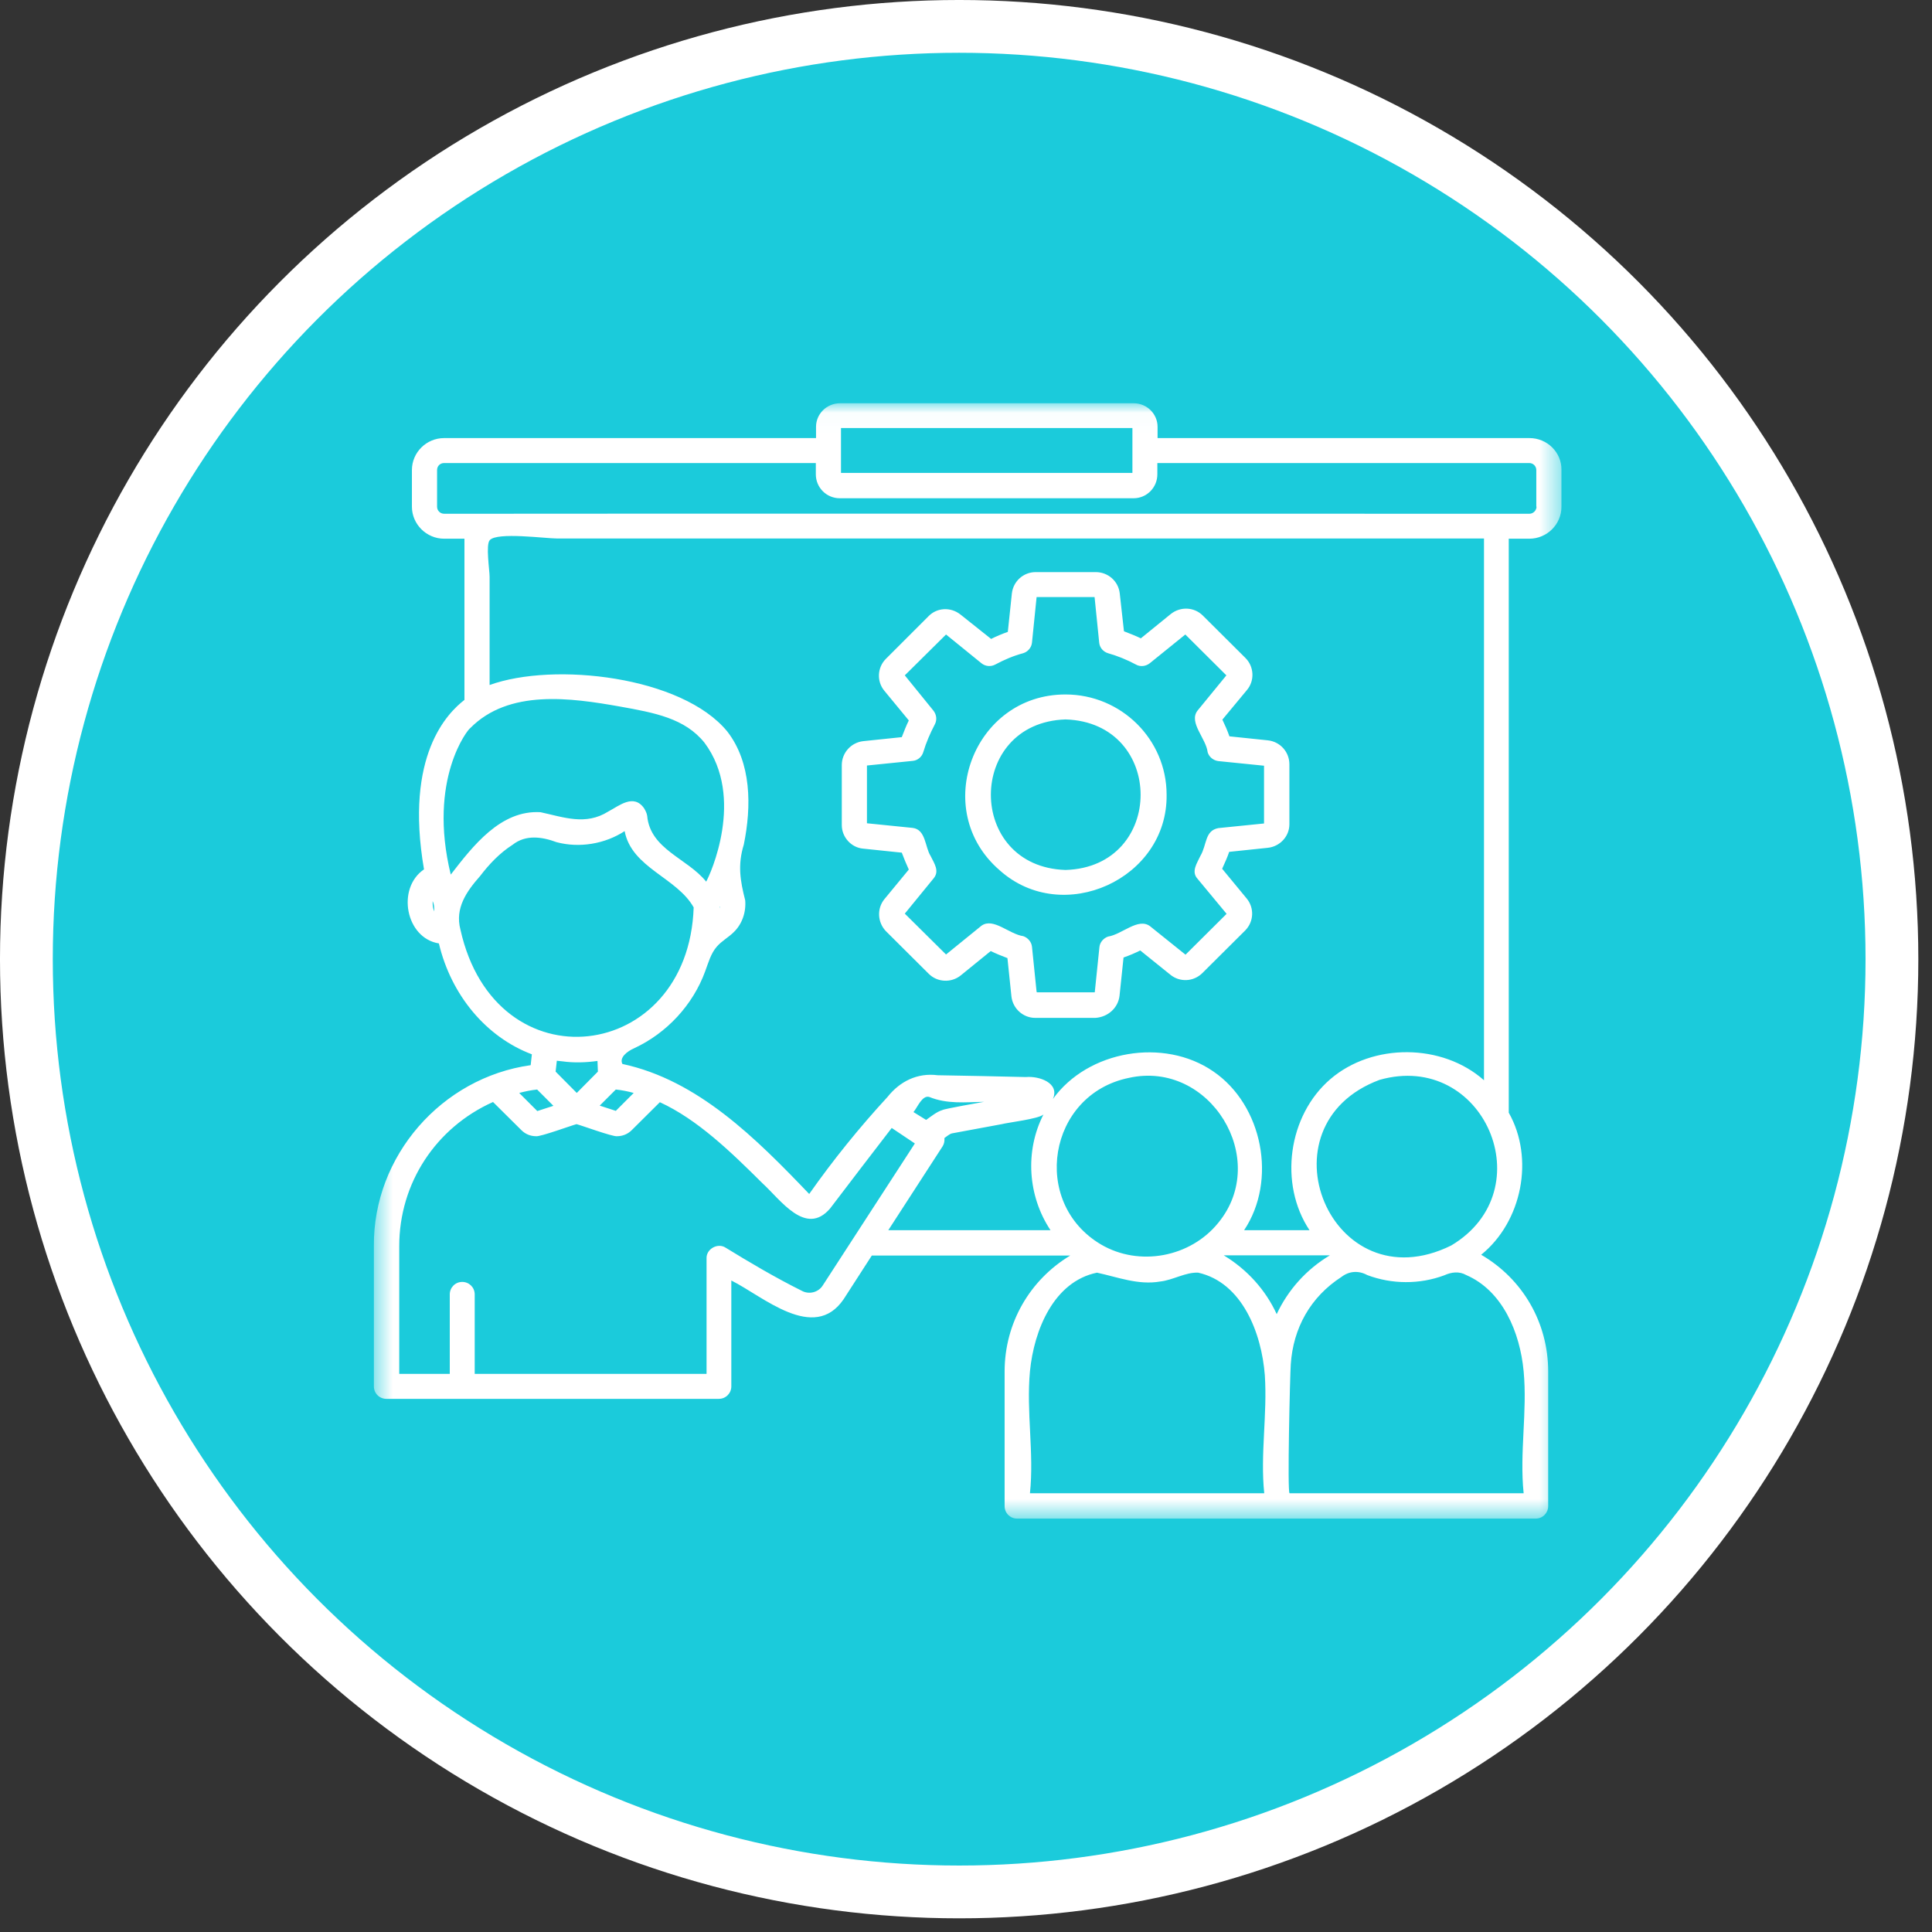 <?xml version="1.0" encoding="UTF-8"?> <svg xmlns="http://www.w3.org/2000/svg" width="96" height="96" viewBox="0 0 96 96" fill="none"><rect x="0" y="0" width="96" height="96" fill="#333333" stroke="none"/><circle cx="47.66" cy="47.66" r="46.349" fill="#1BCBDB" stroke="white" stroke-width="2.623"></circle><mask id="mask0_923_1648" style="mask-type:luminance" maskUnits="userSpaceOnUse" x="18" y="20" width="60" height="56"><path d="M77.591 20.028H18.531V75.458H77.591V20.028Z" fill="white"></path></mask><g mask="url(#mask0_923_1648)"><path d="M76.349 25.178C76.349 25.358 76.189 25.528 75.999 25.528C75.989 25.528 74.368 25.528 74.359 25.528C74.359 25.528 23.698 25.518 23.689 25.528H22.069C21.878 25.528 21.718 25.378 21.718 25.178V23.358C21.718 23.158 21.869 23.008 22.069 23.008H40.538V23.568C40.538 24.228 41.069 24.758 41.728 24.758H56.328C56.978 24.758 57.508 24.228 57.508 23.568V23.008H75.989C76.178 23.008 76.338 23.158 76.338 23.358V25.178H76.349ZM72.109 61.888C66.138 64.838 62.468 55.928 68.549 53.658C73.728 52.188 76.728 59.138 72.109 61.888ZM75.709 68.138C75.898 70.148 75.499 72.188 75.709 74.198C71.829 74.198 67.959 74.198 64.079 74.198C63.959 74.198 64.099 68.318 64.138 67.788C64.258 65.998 65.109 64.448 66.659 63.448C67.049 63.148 67.519 63.128 67.939 63.358C69.159 63.818 70.538 63.828 71.769 63.368C72.118 63.208 72.508 63.158 72.859 63.358C74.659 64.138 75.528 66.198 75.709 68.138ZM60.809 62.378H66.079C64.909 63.078 64.008 64.088 63.438 65.298C62.889 64.098 61.968 63.078 60.809 62.378ZM62.819 74.198C58.938 74.198 55.059 74.198 51.178 74.198C51.389 72.188 50.989 70.148 51.178 68.138C51.379 66.078 52.368 63.678 54.508 63.238C55.538 63.458 56.559 63.868 57.648 63.678C58.288 63.608 58.908 63.208 59.538 63.238C61.718 63.728 62.688 66.228 62.849 68.338C62.978 70.288 62.618 72.258 62.819 74.198ZM56.099 53.558C60.118 52.668 63.139 57.588 60.538 60.758C59.158 62.468 56.618 62.958 54.709 61.838C51.188 59.758 52.069 54.378 56.099 53.558ZM50.978 53.518C49.519 53.488 48.048 53.448 46.589 53.428C45.589 53.298 44.718 53.728 44.099 54.508C42.699 56.028 41.398 57.638 40.209 59.328C37.569 56.568 34.678 53.668 30.928 52.868C30.759 52.548 31.169 52.238 31.509 52.088C33.129 51.338 34.428 49.938 35.038 48.268C35.199 47.838 35.319 47.378 35.618 47.038C35.858 46.758 36.199 46.578 36.459 46.318C36.879 45.918 37.078 45.318 37.029 44.738C36.779 43.758 36.648 42.978 36.959 41.968C37.349 40.058 37.339 37.898 36.139 36.348C33.898 33.608 27.529 32.878 24.328 34.038C24.328 32.238 24.328 30.448 24.328 28.658C24.328 28.338 24.128 27.058 24.338 26.838C24.709 26.428 27.088 26.758 27.698 26.758C43.038 26.758 58.398 26.758 73.739 26.758C73.739 35.728 73.739 44.708 73.739 53.678C71.668 51.838 68.209 51.818 66.109 53.618C63.998 55.428 63.538 58.828 65.069 61.128C63.978 61.128 62.889 61.128 61.819 61.128C63.468 58.658 62.748 54.918 60.288 53.238C57.839 51.548 54.059 52.188 52.319 54.608C52.669 53.808 51.629 53.458 50.978 53.518ZM44.139 61.128L46.839 56.958C46.919 56.828 46.938 56.698 46.928 56.548C47.029 56.478 47.178 56.348 47.298 56.318L49.779 55.858C50.078 55.778 51.618 55.598 51.849 55.378C50.919 57.198 51.069 59.428 52.199 61.128H44.139ZM45.389 55.258C45.578 55.048 45.819 54.398 46.178 54.508C47.059 54.868 47.968 54.768 48.898 54.748C48.739 54.778 46.908 55.098 46.828 55.158C46.548 55.238 46.248 55.488 46.019 55.648L45.389 55.258ZM40.879 63.878C40.669 64.208 40.228 64.328 39.879 64.158C38.489 63.468 37.169 62.678 36.059 61.998C35.669 61.738 35.089 62.058 35.108 62.528V68.268H23.588V64.318C23.588 63.968 23.308 63.698 22.968 63.698C22.619 63.698 22.349 63.978 22.349 64.318V68.268H19.838V61.918C19.838 58.788 21.659 56.028 24.498 54.758L25.909 56.158C26.108 56.358 26.369 56.458 26.639 56.458C26.858 56.488 28.409 55.918 28.648 55.858C28.889 55.918 30.439 56.488 30.659 56.458C30.928 56.458 31.189 56.358 31.389 56.158L32.788 54.768C34.658 55.628 36.309 57.228 37.889 58.798C38.788 59.618 40.038 61.458 41.248 60.048C41.589 59.598 43.908 56.558 44.309 56.048L45.459 56.818C44.269 58.638 42.048 62.088 40.879 63.878ZM26.689 54.138L27.498 54.948L26.698 55.208L25.799 54.308C26.099 54.228 26.398 54.168 26.689 54.138ZM29.709 53.248L28.659 54.308L27.608 53.248L27.669 52.708C27.759 52.718 27.858 52.728 27.948 52.738C28.529 52.818 29.108 52.798 29.689 52.718L29.709 53.248ZM30.599 54.138C30.898 54.168 31.198 54.228 31.488 54.308L30.599 55.198L29.799 54.938L30.599 54.138ZM22.878 46.188C22.599 45.128 23.178 44.298 23.858 43.528C24.308 42.938 24.828 42.388 25.468 41.978C26.128 41.458 26.928 41.578 27.659 41.848C28.788 42.148 30.058 41.938 31.038 41.298C31.389 43.128 33.629 43.598 34.468 45.088C34.209 52.838 24.619 54.038 22.878 46.188ZM35.788 45.018C35.779 45.048 35.779 45.098 35.769 45.138C35.769 45.108 35.769 45.078 35.769 45.048C35.788 45.048 35.788 45.038 35.788 45.018ZM23.358 36.188C25.279 34.228 28.378 34.678 30.808 35.108C32.529 35.418 34.029 35.688 35.008 36.908C37.038 39.628 35.288 43.468 35.089 43.808C34.158 42.648 32.309 42.208 32.158 40.538C32.139 40.408 32.078 40.288 32.008 40.168C31.488 39.418 30.768 40.038 30.218 40.328C29.099 41.028 28.018 40.608 26.858 40.358C24.878 40.238 23.498 42.038 22.398 43.458C21.238 38.698 23.279 36.208 23.358 36.188ZM41.788 21.268H56.269V23.498H41.788V21.268ZM21.498 44.868C21.498 44.838 21.498 44.798 21.498 44.778C21.578 44.938 21.578 45.098 21.578 45.288C21.518 45.158 21.498 45.018 21.498 44.868ZM75.999 21.768H57.519V21.208C57.519 20.568 56.989 20.038 56.339 20.038H41.739C41.078 20.038 40.548 20.568 40.548 21.208V21.768H22.069C21.189 21.768 20.468 22.478 20.468 23.358V25.178C20.468 26.048 21.189 26.768 22.069 26.768H23.078V34.778C22.268 35.408 20.088 37.508 21.069 43.198C19.689 44.138 20.159 46.618 21.808 46.878C22.419 49.458 24.169 51.538 26.428 52.388L26.369 52.928C21.939 53.548 18.538 57.448 18.578 61.918V68.888C18.578 69.238 18.858 69.508 19.198 69.508H35.718C36.069 69.508 36.339 69.228 36.339 68.888V63.628C37.898 64.398 40.438 66.728 41.919 64.558L43.319 62.388H53.178C51.169 63.598 49.919 65.748 49.919 68.148V74.838C49.919 75.188 50.199 75.458 50.538 75.458H76.308C76.659 75.458 76.928 75.178 76.928 74.838V68.148C76.928 65.718 75.659 63.548 73.599 62.348C75.638 60.698 76.249 57.548 74.969 55.288V26.768H75.989C76.868 26.768 77.588 26.058 77.588 25.178V23.348C77.599 22.478 76.879 21.768 75.999 21.768ZM52.949 43.228C47.998 43.078 47.998 35.908 52.949 35.748C57.919 35.908 57.919 43.078 52.949 43.228ZM57.968 39.488C57.968 36.738 55.709 34.508 52.949 34.508C48.368 34.498 46.199 40.258 49.678 43.248C52.809 46.048 58.029 43.678 57.968 39.488ZM51.508 49.288L51.279 47.048C51.258 46.808 51.078 46.598 50.849 46.518C50.139 46.418 49.358 45.578 48.769 45.998L47.008 47.428L44.959 45.398L46.389 43.648C46.699 43.278 46.419 42.898 46.239 42.528C45.959 42.088 46.008 41.218 45.349 41.138L43.078 40.908V38.038L45.349 37.808C45.599 37.788 45.809 37.608 45.879 37.368C46.019 36.898 46.218 36.438 46.449 35.998C46.569 35.778 46.538 35.508 46.379 35.308L44.959 33.558L47.008 31.528L48.769 32.958C48.968 33.118 49.239 33.138 49.459 33.018C49.889 32.788 50.349 32.588 50.839 32.458C51.078 32.388 51.258 32.168 51.279 31.928L51.508 29.668H54.389L54.618 31.928C54.639 32.178 54.819 32.388 55.059 32.458C55.548 32.598 56.008 32.788 56.438 33.018C56.658 33.148 56.938 33.108 57.129 32.958L58.898 31.528L60.938 33.558L59.498 35.318C59.059 35.908 59.928 36.688 60.008 37.378C60.078 37.618 60.298 37.788 60.538 37.818L62.809 38.048V40.918L60.538 41.148C59.858 41.278 59.978 41.968 59.648 42.528C59.489 42.878 59.178 43.298 59.498 43.658L60.949 45.408L58.908 47.438L57.139 46.018C56.548 45.588 55.758 46.428 55.059 46.538C54.828 46.618 54.648 46.828 54.629 47.068L54.398 49.308H51.519V49.288H51.508ZM55.629 49.478L55.828 47.578C56.118 47.478 56.398 47.358 56.658 47.228L58.148 48.428C58.618 48.818 59.309 48.788 59.748 48.348L61.879 46.228C62.309 45.788 62.328 45.108 61.949 44.648L60.728 43.168C60.858 42.888 60.998 42.568 61.078 42.328L62.989 42.128C63.589 42.068 64.069 41.568 64.069 40.958V37.978C64.069 37.368 63.618 36.858 63.008 36.788C62.998 36.788 61.099 36.588 61.089 36.588C60.989 36.298 60.868 36.028 60.739 35.758L61.959 34.288C62.349 33.828 62.319 33.128 61.889 32.698L59.769 30.588C59.339 30.158 58.658 30.128 58.178 30.508L56.688 31.718C56.419 31.588 56.129 31.478 55.849 31.368L55.639 29.478C55.569 28.878 55.059 28.428 54.449 28.428H51.459C50.858 28.428 50.349 28.878 50.279 29.488L50.078 31.398C49.788 31.498 49.508 31.618 49.248 31.748L47.728 30.538C47.239 30.148 46.559 30.188 46.139 30.618L44.019 32.738C43.589 33.168 43.559 33.858 43.938 34.318L45.158 35.798C45.029 36.058 44.919 36.348 44.809 36.628L42.889 36.828C42.288 36.898 41.828 37.408 41.828 38.018V40.998C41.828 41.598 42.298 42.118 42.889 42.168L44.809 42.368C44.928 42.678 45.029 42.928 45.158 43.208L43.938 44.688C43.569 45.148 43.599 45.828 44.019 46.268L46.139 48.378C46.569 48.818 47.269 48.848 47.739 48.468L49.228 47.258C49.498 47.388 49.769 47.498 50.059 47.608L50.258 49.518C50.328 50.118 50.839 50.578 51.438 50.578H54.428C55.048 50.538 55.559 50.088 55.629 49.478Z" fill="white"></path></g></svg> 